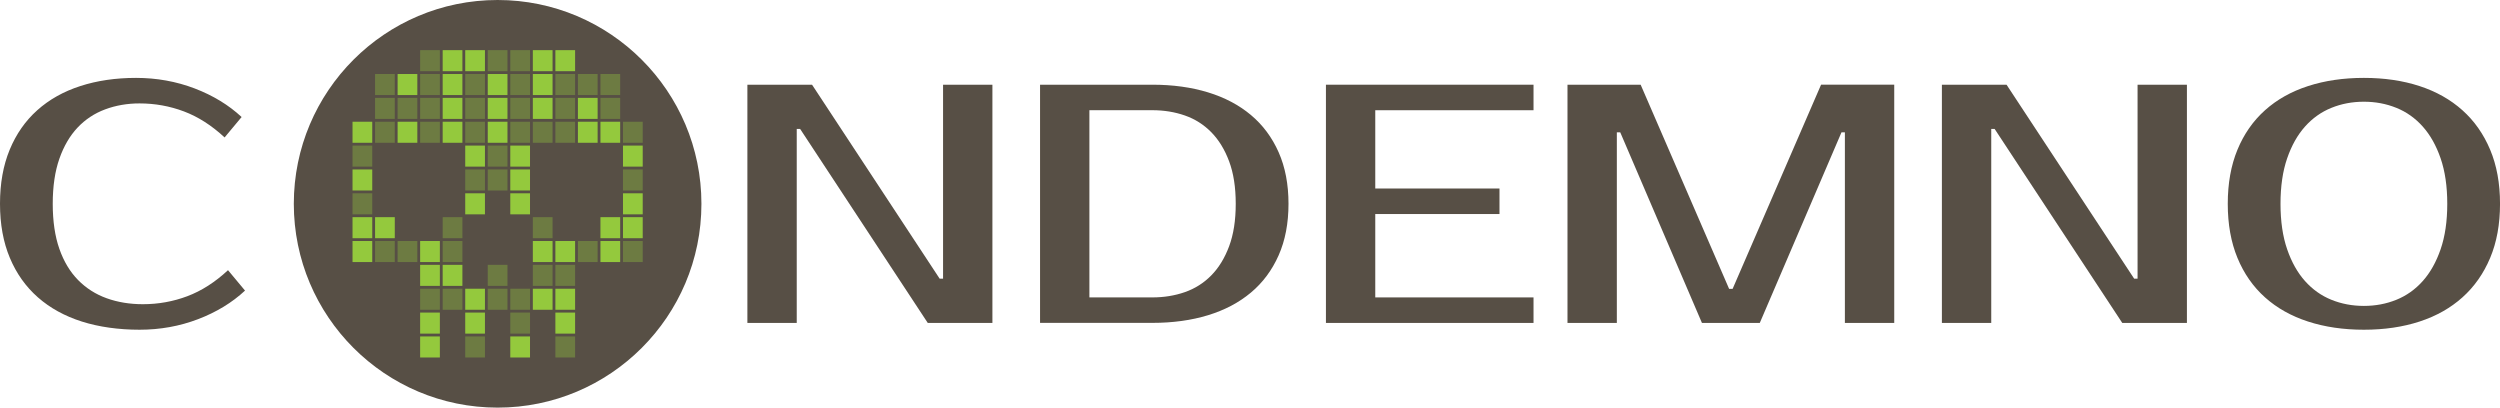 <?xml version="1.0" encoding="UTF-8"?>
<svg id="_Слой_1" data-name=" Слой 1" xmlns="http://www.w3.org/2000/svg" viewBox="0 0 1284.17 209.38">
  <defs>
    <style>
      .cls-1 {
        fill: #94c93d;
      }

      .cls-2, .cls-3 {
        fill: #574f45;
      }

      .cls-4 {
        opacity: .36;
      }
    
      .pixel {
        animation: matrixColor 1.8s infinite alternate;
      }

 
      @keyframes matrixColor {
        0%   { fill: #94c93d; }
        40%  { fill: #6A7549; }
        60%  { fill: #94C83D; }
        100% { fill: #94C83D; }
      }


</style>
  </defs>
  <circle class="cls-3 glow-circle" cx="255.61" cy="104.69" r="104.69"/>
  <g>
    <g>
      <rect class="cls-1 pixel" x="227.39" y="25.76" width="10.13" height="10.81" style="animation-delay:0.00s;" />
      <rect class="cls-1 pixel" x="238.97" y="25.76" width="10.13" height="10.81" style="animation-delay:0.06s;" />
      <rect class="cls-1 pixel" x="273.7"  y="25.76" width="10.13" height="10.81" style="animation-delay:0.12s;" />
      <rect class="cls-1 pixel" x="285.28" y="25.76" width="10.13" height="10.81" style="animation-delay:0.18s;" />
      <rect class="cls-1 pixel" x="204.24" y="38.02" width="10.13" height="10.81" style="animation-delay:0.24s;" />
      <rect class="cls-1 pixel" x="227.39" y="38.02" width="10.13" height="10.81" style="animation-delay:0.30s;" />
      <rect class="cls-1 pixel" x="250.54" y="38.02" width="10.13" height="10.81" style="animation-delay:0.36s;" />
      <rect class="cls-1 pixel" x="273.7"  y="38.02" width="10.13" height="10.81" style="animation-delay:0.42s;" />
      <rect class="cls-1 pixel" x="227.39" y="50.27" width="10.13" height="10.81" style="animation-delay:0.48s;" />
      <rect class="cls-1 pixel" x="250.54" y="50.27" width="10.13" height="10.81" style="animation-delay:0.54s;" />
      <rect class="cls-1 pixel" x="273.7"  y="50.27" width="10.13" height="10.81" style="animation-delay:0.60s;" />
      <rect class="cls-1 pixel" x="296.85" y="50.27" width="10.13" height="10.81" style="animation-delay:0.66s;" />
      <rect class="cls-1 pixel" x="181.08" y="62.53" width="10.13" height="10.81" style="animation-delay:0.72s;" />
      <rect class="cls-1 pixel" x="204.24" y="62.53" width="10.13" height="10.81" style="animation-delay:0.78s;" />
      <rect class="cls-1 pixel" x="227.39" y="62.53" width="10.13" height="10.81" style="animation-delay:0.84s;" />
      <rect class="cls-1 pixel" x="250.54" y="62.53" width="10.13" height="10.81" style="animation-delay:0.90s;" />
      <rect class="cls-1 pixel" x="296.85" y="62.53" width="10.13" height="10.81" style="animation-delay:0.96s;" />
      <rect class="cls-1 pixel" x="308.43" y="62.53" width="10.13" height="10.81" style="animation-delay:1.02s;" />
      <rect class="cls-1 pixel" x="238.97" y="74.78" width="10.13" height="10.81" style="animation-delay:1.08s;" />
      <rect class="cls-1 pixel" x="262.12" y="74.78" width="10.13" height="10.81" style="animation-delay:1.14s;" />
      <rect class="cls-1 pixel" x="320.01" y="74.78" width="10.13" height="10.81" style="animation-delay:1.20s;" />
      <rect class="cls-1 pixel" x="181.08" y="87.04" width="10.13" height="10.81" style="animation-delay:1.26s;" />
      <rect class="cls-1 pixel" x="262.12" y="87.04" width="10.13" height="10.81" style="animation-delay:1.32s;" />
      <rect class="cls-1 pixel" x="238.97" y="99.29" width="10.13" height="10.81" style="animation-delay:1.38s;" />
      <rect class="cls-1 pixel" x="262.12" y="99.29" width="10.13" height="10.81" style="animation-delay:1.44s;" />
      <rect class="cls-1 pixel" x="320.01" y="99.29" width="10.13" height="10.81" style="animation-delay:1.50s;" />
      <rect class="cls-1 pixel" x="181.08" y="111.55" width="10.13" height="10.81" style="animation-delay:1.56s;" />
      <rect class="cls-1 pixel" x="192.66" y="111.55" width="10.13" height="10.81" style="animation-delay:1.62s;" />
      <rect class="cls-1 pixel" x="308.43" y="111.55" width="10.13" height="10.81" style="animation-delay:1.68s;" />
      <rect class="cls-1 pixel" x="320.01" y="111.55" width="10.13" height="10.81" style="animation-delay:1.74s;" />
      <rect class="cls-1 pixel" x="181.08" y="123.8" width="10.13" height="10.81" style="animation-delay:1.80s;" />
      <rect class="cls-1 pixel" x="215.81" y="123.8" width="10.13" height="10.81" style="animation-delay:1.86s;" />
      <rect class="cls-1 pixel" x="273.7" y="123.8" width="10.13" height="10.81" style="animation-delay:1.92s;" />
      <rect class="cls-1 pixel" x="285.28" y="123.8" width="10.13" height="10.81" style="animation-delay:1.98s;" />
      <rect class="cls-1 pixel" x="308.43" y="123.8" width="10.13" height="10.81" style="animation-delay:2.04s;" />
      <rect class="cls-1 pixel" x="215.81" y="136.04" width="10.13" height="10.81" style="animation-delay:2.10s;" />
      <rect class="cls-1 pixel" x="227.39" y="136.04" width="10.13" height="10.81" style="animation-delay:2.16s;" />
      <rect class="cls-1 pixel" x="238.97" y="148.31" width="10.13" height="10.81" style="animation-delay:2.22s;" />
      <rect class="cls-1 pixel" x="273.7" y="148.31" width="10.13" height="10.81" style="animation-delay:2.28s;" />
      <rect class="cls-1 pixel" x="285.28" y="148.31" width="10.13" height="10.81" style="animation-delay:2.34s;" />
      <rect class="cls-1 pixel" x="215.81" y="160.56" width="10.13" height="10.81" style="animation-delay:2.40s;" />
      <rect class="cls-1 pixel" x="238.97" y="160.56" width="10.13" height="10.81" style="animation-delay:2.46s;" />
      <rect class="cls-1 pixel" x="285.28" y="160.56" width="10.13" height="10.81" style="animation-delay:2.52s;" />
      <rect class="cls-1 pixel" x="215.81" y="172.82" width="10.13" height="10.81" style="animation-delay:2.58s;" />
      <rect class="cls-1 pixel" x="262.12" y="172.82" width="10.13" height="10.81" style="animation-delay:2.64s;" />
    </g>
    <g class="cls-4">
      <rect class="cls-1 pixel" x="215.81" y="25.76" width="10.13" height="10.81" style="animation-delay:2.70s;" />
      <rect class="cls-1 pixel" x="250.54" y="25.76" width="10.13" height="10.81" style="animation-delay:2.76s;" />
      <rect class="cls-1 pixel" x="262.12" y="25.76" width="10.13" height="10.81" style="animation-delay:2.82s;" />
      <rect class="cls-1 pixel" x="192.66" y="38.02" width="10.13" height="10.81" style="animation-delay:2.88s;" />
      <rect class="cls-1 pixel" x="215.81" y="38.02" width="10.13" height="10.81" style="animation-delay:2.94s;" />
      <rect class="cls-1 pixel" x="238.97" y="38.02" width="10.13" height="10.81" style="animation-delay:3.00s;" />
      <rect class="cls-1 pixel" x="262.12" y="38.02" width="10.13" height="10.81" style="animation-delay:3.06s;" />
      <rect class="cls-1 pixel" x="285.28" y="38.02" width="10.13" height="10.81" style="animation-delay:3.12s;" />
      <rect class="cls-1 pixel" x="296.85" y="38.02" width="10.13" height="10.81" style="animation-delay:3.18s;" />
      <rect class="cls-1 pixel" x="308.43" y="38.02" width="10.13" height="10.81" style="animation-delay:3.24s;" />
      <rect class="cls-1 pixel" x="192.66" y="50.27" width="10.13" height="10.81" style="animation-delay:3.30s;" />
      <rect class="cls-1 pixel" x="204.24" y="50.27" width="10.13" height="10.81" style="animation-delay:3.36s;" />
      <rect class="cls-1 pixel" x="215.81" y="50.27" width="10.13" height="10.81" style="animation-delay:3.42s;" />
      <rect class="cls-1 pixel" x="238.97" y="50.27" width="10.13" height="10.81" style="animation-delay:3.48s;" />
      <rect class="cls-1 pixel" x="262.12" y="50.27" width="10.13" height="10.81" style="animation-delay:3.54s;" />
      <rect class="cls-1 pixel" x="285.28" y="50.27" width="10.13" height="10.81" style="animation-delay:3.60s;" />
      <rect class="cls-1 pixel" x="308.43" y="50.27" width="10.13" height="10.81" style="animation-delay:3.66s;" />
      <rect class="cls-1 pixel" x="192.66" y="62.53" width="10.13" height="10.81" style="animation-delay:3.72s;" />
      <rect class="cls-1 pixel" x="215.81" y="62.53" width="10.13" height="10.81" style="animation-delay:3.78s;" />
      <rect class="cls-1 pixel" x="238.97" y="62.53" width="10.13" height="10.81" style="animation-delay:3.84s;" />
      <rect class="cls-1 pixel" x="262.12" y="62.53" width="10.13" height="10.81" style="animation-delay:3.90s;" />
      <rect class="cls-1 pixel" x="273.7"  y="62.53" width="10.13" height="10.81" style="animation-delay:3.96s;" />
      <rect class="cls-1 pixel" x="285.28" y="62.53" width="10.13" height="10.81" style="animation-delay:4.02s;" />
      <rect class="cls-1 pixel" x="320.01" y="62.53" width="10.13" height="10.81" style="animation-delay:4.08s;" />
      <rect class="cls-1 pixel" x="181.08" y="74.78" width="10.13" height="10.81" style="animation-delay:4.14s;" />
      <rect class="cls-1 pixel" x="250.54" y="74.78" width="10.13" height="10.81" style="animation-delay:4.20s;" />
      <rect class="cls-1 pixel" x="238.97" y="87.04" width="10.13" height="10.81" style="animation-delay:4.26s;" />
      <rect class="cls-1 pixel" x="250.54" y="87.04" width="10.13" height="10.81" style="animation-delay:4.32s;" />
      <rect class="cls-1 pixel" x="320.01" y="87.04" width="10.13" height="10.81" style="animation-delay:4.38s;" />
      <rect class="cls-1 pixel" x="181.08" y="99.29" width="10.13" height="10.81" style="animation-delay:4.44s;" />
      <rect class="cls-1 pixel" x="227.39" y="111.55" width="10.13" height="10.81" style="animation-delay:4.50s;" />
      <rect class="cls-1 pixel" x="273.7"  y="111.55" width="10.13" height="10.81" style="animation-delay:4.56s;" />
      <rect class="cls-1 pixel" x="192.66" y="123.8" width="10.13" height="10.81" style="animation-delay:4.62s;" />
      <rect class="cls-1 pixel" x="204.24" y="123.8" width="10.13" height="10.81" style="animation-delay:4.68s;" />
      <rect class="cls-1 pixel" x="227.39" y="123.8" width="10.13" height="10.81" style="animation-delay:4.74s;" />
      <rect class="cls-1 pixel" x="296.85" y="123.8" width="10.13" height="10.81" style="animation-delay:4.80s;" />
      <rect class="cls-1 pixel" x="320.01" y="123.8" width="10.13" height="10.81" style="animation-delay:4.86s;" />
      <rect class="cls-1 pixel" x="250.54" y="136.04" width="10.13" height="10.81" style="animation-delay:4.92s;" />
      <rect class="cls-1 pixel" x="273.7"  y="136.04" width="10.13" height="10.81" style="animation-delay:4.98s;" />
      <rect class="cls-1 pixel" x="285.28" y="136.04" width="10.13" height="10.81" style="animation-delay:5.04s;" />
      <rect class="cls-1 pixel" x="215.81" y="148.31" width="10.13" height="10.81" style="animation-delay:5.10s;" />
      <rect class="cls-1 pixel" x="227.39" y="148.31" width="10.13" height="10.81" style="animation-delay:5.16s;" />
      <rect class="cls-1 pixel" x="250.54" y="148.31" width="10.13" height="10.81" style="animation-delay:5.22s;" />
      <rect class="cls-1 pixel" x="262.12" y="148.31" width="10.13" height="10.81" style="animation-delay:5.28s;" />
      <rect class="cls-1 pixel" x="262.12" y="160.56" width="10.13" height="10.81" style="animation-delay:5.34s;" />
      <rect class="cls-1 pixel" x="238.97" y="172.82" width="10.13" height="10.81" style="animation-delay:5.40s;" />
      <rect class="cls-1 pixel" x="285.28" y="172.82" width="10.13" height="10.81" style="animation-delay:5.46s;" />
    </g>
  </g>
  <g class="cls-1">
    <g class="cls-1">
      <path class="cls-3" d="M73.42,156.26c7.92,0,15.53-1.37,22.81-4.11,7.28-2.74,14.25-7.19,20.89-13.37l8.74,10.49c-6.64,6.18-14.68,11.07-24.12,14.68-9.44,3.61-19.46,5.42-30.07,5.42s-20.83-1.4-29.63-4.2c-8.8-2.8-16.32-6.93-22.55-12.41-6.24-5.48-11.04-12.24-14.42-20.28-3.38-8.04-5.07-17.31-5.07-27.79s1.66-19.75,4.98-27.79,8.04-14.8,14.16-20.28c6.12-5.48,13.49-9.62,22.11-12.41,8.62-2.8,18.18-4.2,28.67-4.2s20.63,1.81,30.07,5.42c9.44,3.61,17.48,8.51,24.12,14.68l-8.74,10.49c-6.64-6.18-13.61-10.63-20.89-13.37-7.28-2.74-14.89-4.11-22.81-4.11-6.29,0-12.18,1.02-17.66,3.06-5.48,2.04-10.2,5.16-14.16,9.35-3.96,4.2-7.08,9.53-9.35,16-2.27,6.47-3.41,14.19-3.41,23.16s1.14,16.69,3.41,23.16c2.27,6.47,5.48,11.8,9.61,16,4.14,4.2,9.03,7.32,14.68,9.35,5.65,2.04,11.86,3.06,18.62,3.06Z"/>
    </g>
  </g>
  <g class="cls-1">
    <g class="cls-1">
      <path class="cls-3" d="M509.77,43.51v122.37h-33.21l-65.55-99.64h-1.75v99.64h-25.35V43.51h33.21l65.55,99.64h1.75V43.51h25.35Z"/>
      <path class="cls-3" d="M591.93,43.51c10.49,0,20.02,1.31,28.58,3.93,8.57,2.62,15.91,6.5,22.03,11.62,6.12,5.13,10.87,11.51,14.25,19.14,3.38,7.63,5.07,16.46,5.07,26.48s-1.69,18.85-5.07,26.48c-3.38,7.63-8.13,14.02-14.25,19.14-6.12,5.13-13.46,9-22.03,11.62-8.57,2.62-18.09,3.93-28.58,3.93h-57.69V43.51h57.69ZM559.59,56.62v96.15h32.34c5.94,0,11.51-.9,16.69-2.71,5.18-1.81,9.7-4.66,13.55-8.57,3.85-3.9,6.91-8.89,9.18-14.95,2.27-6.06,3.41-13.34,3.41-21.85s-1.14-15.79-3.41-21.85c-2.27-6.06-5.33-11.04-9.18-14.95-3.85-3.9-8.36-6.76-13.55-8.57-5.19-1.81-10.75-2.71-16.69-2.71h-32.34Z"/>
      <path class="cls-3" d="M706.43,56.62v40.21h63.81v13.11h-63.81v42.83h81.29v13.11h-106.63V43.51h106.63v13.11h-81.29Z"/>
      <path class="cls-3" d="M888.23,148.39h1.75l45.45-104.89h37.58v122.37h-25.35v-97.89h-1.75l-41.96,97.89h-29.72l-41.96-97.89h-1.75v97.89h-25.35V43.51h37.58l45.45,104.89Z"/>
      <path class="cls-3" d="M1123.35,43.51v122.37h-33.21l-65.55-99.64h-1.75v99.64h-25.35V43.51h33.21l65.55,99.64h1.75V43.51h25.35Z"/>
      <path class="cls-3" d="M1214.25,40.01c10.49,0,20.02,1.4,28.58,4.2,8.57,2.8,15.91,6.94,22.03,12.41,6.12,5.48,10.87,12.24,14.25,20.28,3.38,8.04,5.07,17.31,5.07,27.79s-1.69,19.75-5.07,27.79c-3.38,8.04-8.13,14.8-14.25,20.28-6.12,5.48-13.46,9.61-22.03,12.41-8.57,2.8-18.09,4.2-28.58,4.2s-20.05-1.4-28.67-4.2c-8.62-2.8-16-6.93-22.11-12.41-6.12-5.48-10.84-12.24-14.16-20.28-3.32-8.04-4.98-17.31-4.98-27.79s1.66-19.75,4.98-27.79c3.32-8.04,8.04-14.8,14.16-20.28,6.12-5.48,13.49-9.62,22.11-12.41,8.62-2.8,18.18-4.2,28.67-4.2ZM1214.25,52.25c-5.94,0-11.51,1.05-16.69,3.15-5.19,2.1-9.7,5.3-13.55,9.61-3.85,4.31-6.91,9.76-9.18,16.34-2.27,6.58-3.41,14.36-3.41,23.34s1.14,16.75,3.41,23.34c2.27,6.59,5.33,12.04,9.18,16.34,3.85,4.31,8.36,7.52,13.55,9.62,5.18,2.1,10.75,3.15,16.69,3.15s11.51-1.05,16.69-3.15c5.18-2.1,9.7-5.3,13.55-9.62,3.85-4.31,6.91-9.76,9.18-16.34,2.27-6.58,3.41-14.36,3.41-23.34s-1.14-16.75-3.41-23.34c-2.27-6.58-5.33-12.03-9.18-16.34-3.85-4.31-8.36-7.52-13.55-9.61-5.19-2.1-10.75-3.15-16.69-3.15Z"/>
    </g>
  </g>
</svg>